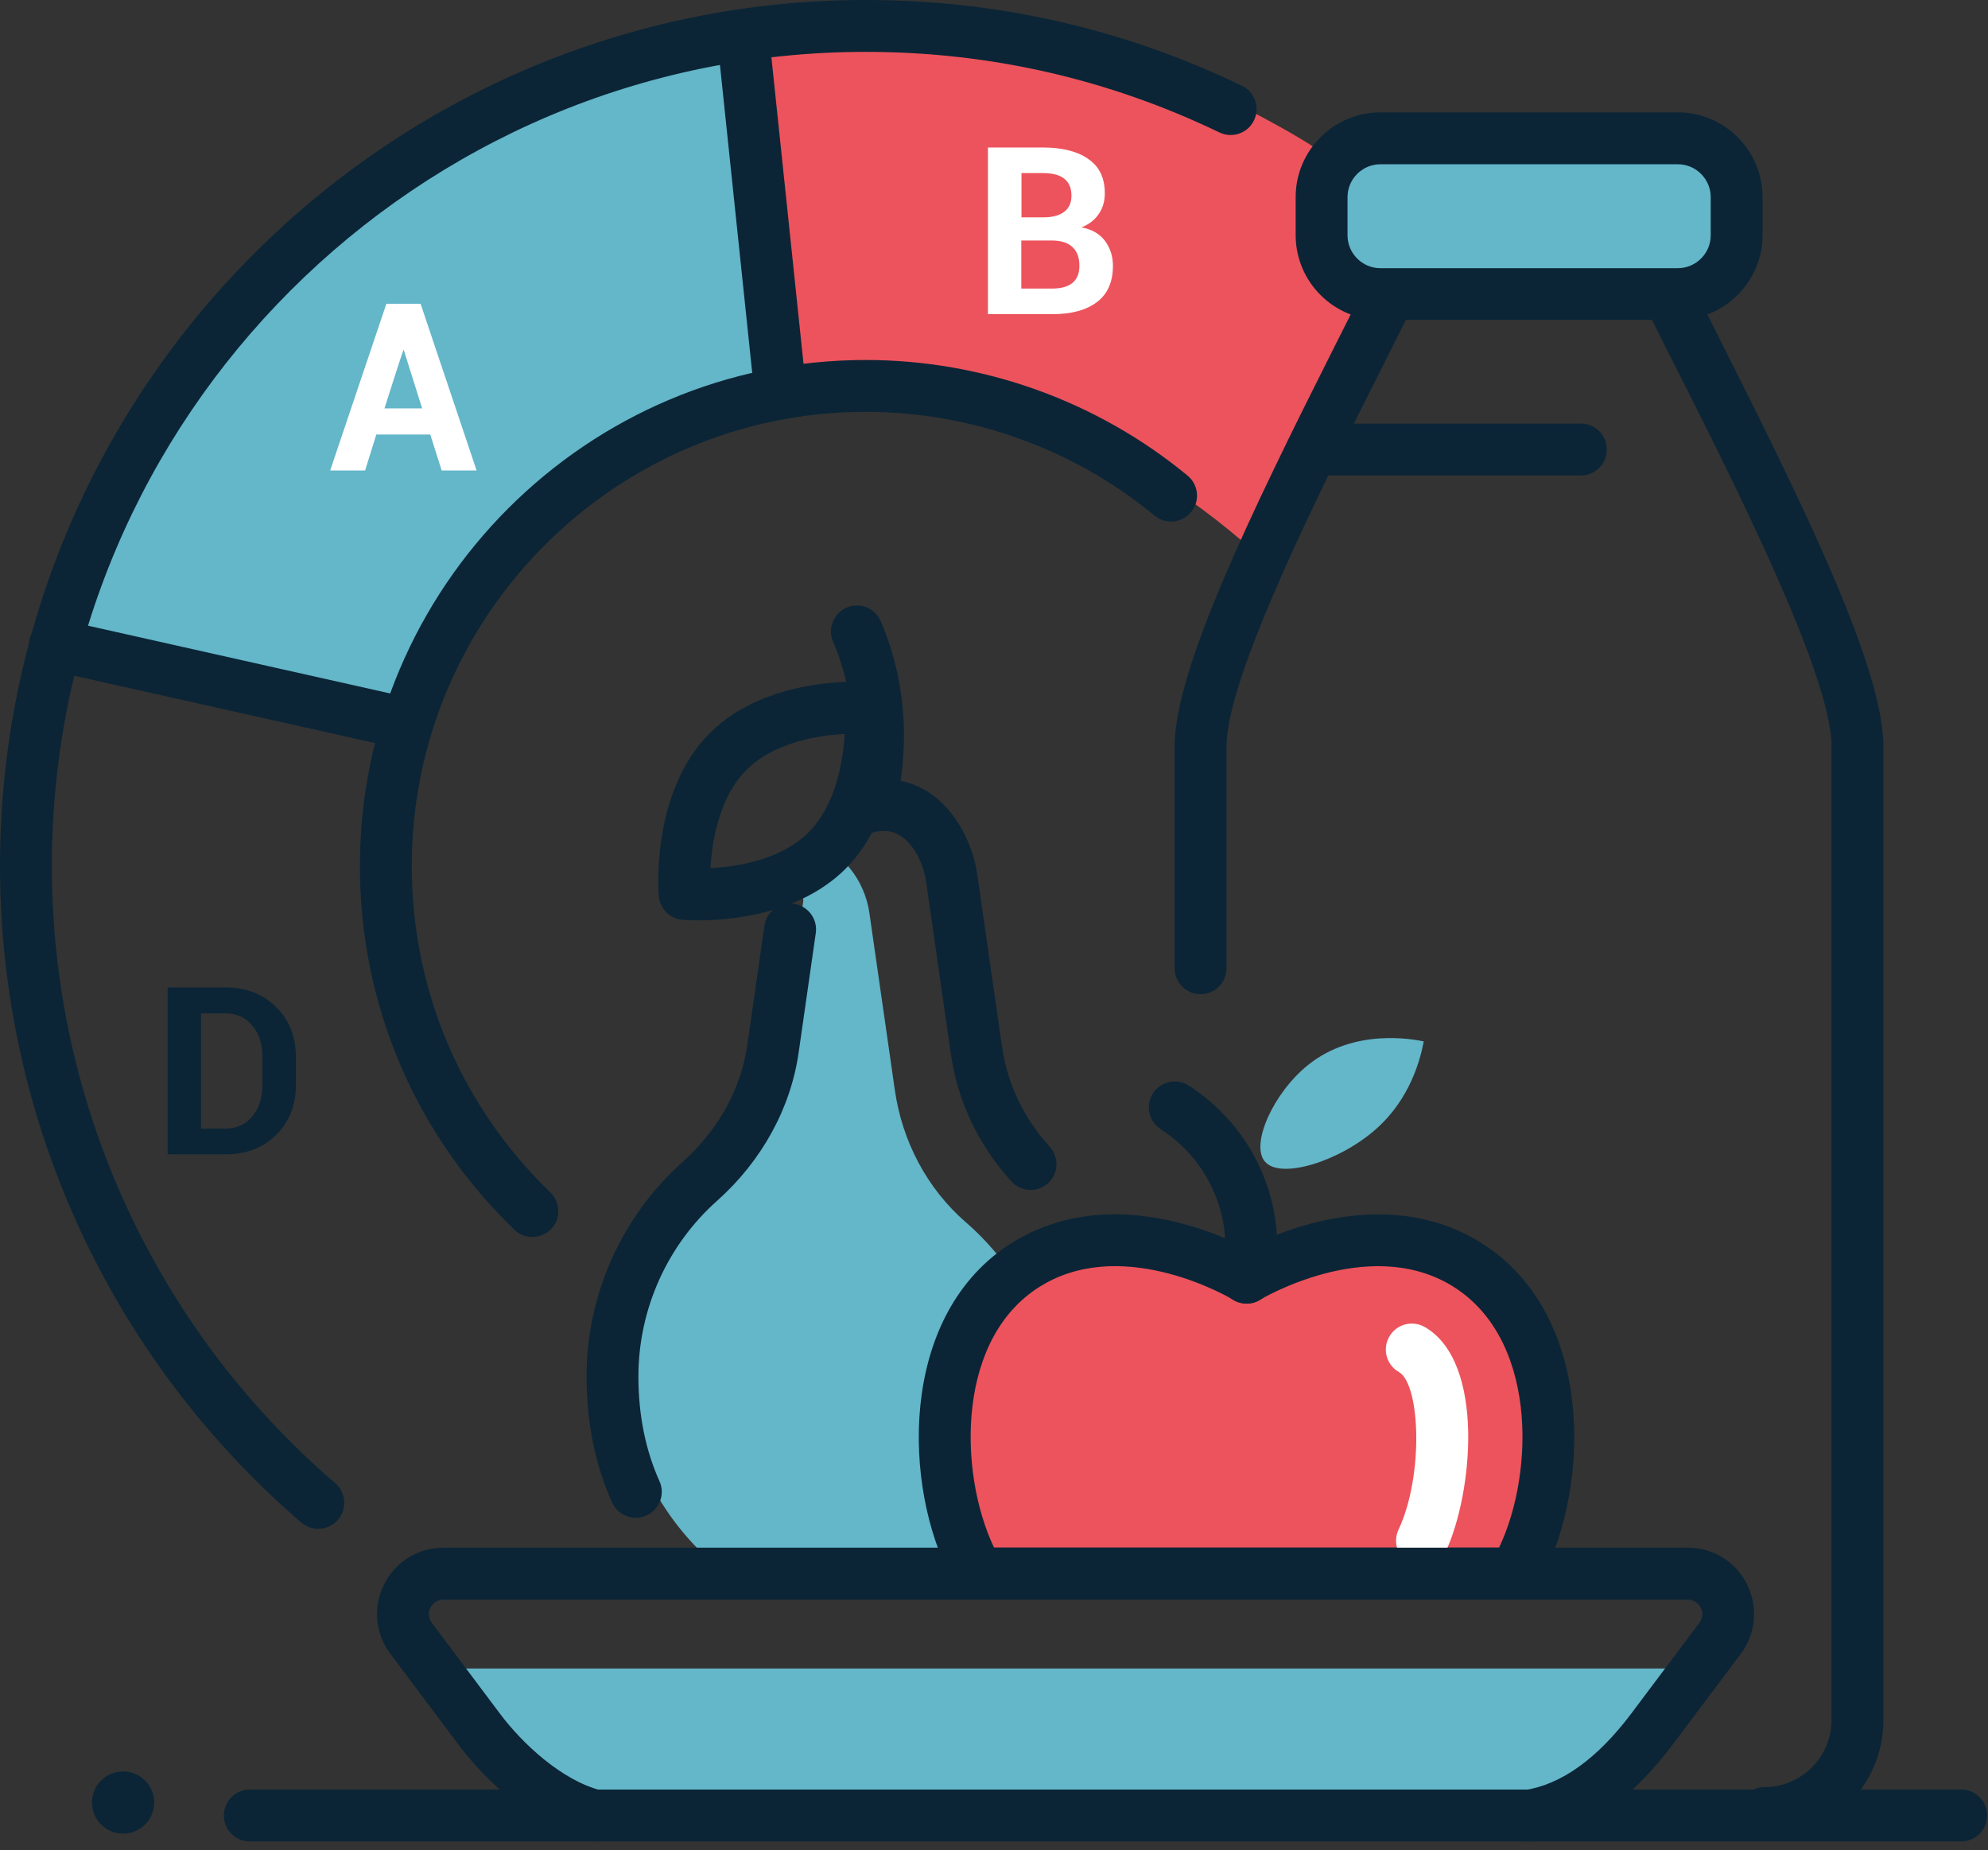 <svg width="115" height="107" viewBox="0 0 115 107" fill="none" xmlns="http://www.w3.org/2000/svg">
<rect x="0" y="0" width="115" height="107" fill="#333333" stroke="none"/>
<path d="M43.3 2.63L45.56 21.83C55.32 21.68 64.44 24.67 72.67 32C72.67 32 79.45 19.57 79.45 18.44C79.45 17.87 76.06 12.79 77.19 9.4C76.06 8.27 71.54 6.01 71.54 6.01C71.54 6.01 57.98 0.37 43.3 2.63Z" fill="#ED535C"/>
<path d="M3.76 37.65L22.96 42.17C24.91 32.39 33.1 26.2 44.42 21.84L43.3 1.5C18.73 7.99 7.36 20.93 3.76 37.65Z" fill="#64B6C9"/>
<path d="M30.79 71.54C30.41 71.54 30.04 71.4 29.75 71.12C23.99 65.55 20.82 58.08 20.82 50.08C20.82 33.95 33.95 20.82 50.08 20.82C56.87 20.82 63.48 23.2 68.7 27.51C69.34 28.04 69.43 28.98 68.9 29.62C68.37 30.26 67.43 30.35 66.79 29.82C62.1 25.95 56.17 23.82 50.08 23.82C35.6 23.82 23.82 35.6 23.82 50.08C23.82 57.26 26.67 63.97 31.84 68.97C32.44 69.55 32.45 70.5 31.88 71.09C31.58 71.39 31.18 71.54 30.79 71.54Z" fill="#0B2536"/>
<path d="M18.41 88.42C18.06 88.42 17.72 88.3 17.43 88.06C6.35 78.52 0 64.68 0 50.08C0 22.46 22.46 0 50.08 0C57.7 0 65.02 1.67 71.84 4.96C72.59 5.32 72.9 6.22 72.54 6.96C72.18 7.71 71.28 8.02 70.54 7.66C64.12 4.57 57.24 3 50.08 3C24.12 3 3 24.12 3 50.08C3 63.81 8.97 76.82 19.39 85.78C20.02 86.32 20.09 87.27 19.55 87.9C19.25 88.24 18.83 88.42 18.41 88.42Z" fill="#0B2536"/>
<path d="M91.45 27.5H76.45C75.62 27.5 74.95 26.83 74.95 26C74.95 25.17 75.62 24.5 76.45 24.5H91.45C92.28 24.5 92.95 25.17 92.95 26C92.95 26.83 92.28 27.5 91.45 27.5Z" fill="#0B2536"/>
<path d="M97.2 8.5H80.7C78.63 8.5 76.95 10.18 76.95 12.25V13.75C76.95 15.82 78.63 17.5 80.7 17.5H97.2C99.27 17.5 100.95 15.82 100.95 13.75V12.25C100.95 10.18 99.27 8.5 97.2 8.5Z" fill="#64B6C9"/>
<path d="M97.05 18.5H79.85C77.15 18.5 74.95 16.3 74.95 13.6V11.4C74.95 8.7 77.15 6.5 79.85 6.5H97.06C99.76 6.5 101.96 8.7 101.96 11.4V13.61C101.95 16.3 99.75 18.5 97.05 18.5ZM79.85 9.5C78.81 9.5 77.95 10.35 77.95 11.4V13.61C77.95 14.65 78.8 15.51 79.85 15.51H97.06C98.1 15.51 98.96 14.66 98.96 13.61V11.4C98.96 10.36 98.11 9.5 97.06 9.5H79.85Z" fill="#0B2536"/>
<path d="M69.45 57.5C68.62 57.5 67.95 56.83 67.95 56V43.16C67.95 38.75 72.33 29.71 77.2 20.04C77.8 18.85 78.36 17.75 78.83 16.78C79.2 16.04 80.1 15.73 80.84 16.1C81.58 16.47 81.89 17.37 81.52 18.11C81.04 19.08 80.48 20.19 79.88 21.39C76.54 28.01 70.95 39.1 70.95 43.15V56C70.95 56.83 70.28 57.5 69.45 57.5Z" fill="#0B2536"/>
<path d="M102.06 106.36C101.23 106.36 100.56 105.69 100.56 104.86C100.56 104.03 101.23 103.36 102.06 103.36C104.21 103.36 105.95 101.61 105.95 99.47V43.16C105.95 39.1 100.36 28.02 97.02 21.4C96.41 20.2 95.85 19.09 95.38 18.12C95.01 17.38 95.32 16.48 96.06 16.11C96.8 15.74 97.7 16.05 98.07 16.79C98.55 17.75 99.1 18.86 99.7 20.05C104.58 29.72 108.95 38.76 108.95 43.17V99.48C108.95 103.27 105.86 106.36 102.06 106.36Z" fill="#0B2536"/>
<path d="M41.12 90.29C37.93 87.44 35.91 83.3 35.91 78.68C35.91 73.97 38.01 69.74 41.32 66.89C43.6 64.93 45.03 62.17 45.45 59.19L46.47 52.1C46.47 52.1 46.31 50.53 46.89 48.87C48.66 49.08 50.02 50.91 50.29 52.79L51.76 63.02C52.18 65.98 53.61 68.73 55.87 70.69C56.76 71.46 57.55 72.33 58.25 73.28C56.85 74.69 54.74 77.79 54.59 81.47C54.43 85.26 55.72 88.25 55.72 90.51L41.12 90.29Z" fill="#64B6C9"/>
<path d="M40.37 53.23C39.86 53.23 39.53 53.2 39.48 53.2C38.75 53.14 38.18 52.56 38.11 51.83C38.09 51.59 37.64 45.83 41.06 42.4C44.48 38.98 50.24 39.43 50.49 39.45C51.22 39.51 51.79 40.09 51.86 40.82C51.88 41.06 52.33 46.82 48.91 50.25C46.24 52.91 42.17 53.23 40.37 53.23ZM48.86 42.45C47.31 42.53 44.78 42.93 43.18 44.53C41.59 46.12 41.19 48.65 41.1 50.21C42.65 50.13 45.18 49.73 46.78 48.13C48.37 46.54 48.77 44 48.86 42.45Z" fill="#0B2536"/>
<path d="M36.78 87.78C36.21 87.78 35.66 87.45 35.41 86.9C34.43 84.72 33.93 82.27 33.93 79.61C33.93 74.88 35.96 70.35 39.49 67.2C41.54 65.37 42.87 62.97 43.23 60.44L44.22 53.54C44.34 52.72 45.1 52.14 45.92 52.27C46.74 52.39 47.31 53.15 47.19 53.97L46.2 60.87C45.74 64.1 44.06 67.15 41.49 69.44C38.59 72.02 36.93 75.73 36.93 79.61C36.93 81.84 37.34 83.87 38.15 85.67C38.49 86.42 38.15 87.31 37.4 87.65C37.19 87.74 36.99 87.78 36.78 87.78Z" fill="#0B2536"/>
<path d="M59.62 68.82C59.21 68.82 58.81 68.66 58.51 68.33C56.61 66.25 55.39 63.69 55 60.93L53.57 50.98C53.44 50.05 52.9 48.81 52.03 48.3C51.5 47.99 50.87 47.98 50.09 48.27C49.32 48.56 48.45 48.17 48.16 47.4C47.87 46.62 48.26 45.76 49.03 45.47C51.1 44.69 52.63 45.17 53.55 45.72C55.39 46.81 56.31 49.01 56.53 50.56L57.96 60.51C58.27 62.67 59.22 64.68 60.72 66.32C61.28 66.93 61.24 67.88 60.62 68.44C60.34 68.69 59.98 68.82 59.62 68.82Z" fill="#0B2536"/>
<path d="M50.36 47.88C50.28 47.88 50.21 47.87 50.13 47.86C49.31 47.74 48.75 46.97 48.87 46.15C48.89 46.05 48.91 45.91 48.95 45.74C49.2 44.45 49.87 41.03 48.19 37.11C47.86 36.35 48.22 35.47 48.98 35.14C49.74 34.81 50.62 35.17 50.95 35.93C52.99 40.7 52.17 44.93 51.9 46.32C51.88 46.44 51.86 46.54 51.85 46.61C51.73 47.35 51.09 47.88 50.36 47.88Z" fill="#0B2536"/>
<path d="M84.59 72.35C79.05 69.17 72.39 73.11 72.11 73.27C71.84 73.1 65.17 69.17 59.64 72.35C53.88 75.66 53.64 84.22 56.13 89.5H88.1C90.59 84.22 90.35 75.66 84.59 72.35Z" fill="#ED535C"/>
<path d="M72.12 75.4C72.01 75.4 71.89 75.39 71.77 75.36C70.96 75.17 70.47 74.36 70.66 73.55C70.82 72.88 71.19 71.31 70.28 69.07C69.44 67 67.95 65.83 67.15 65.31C66.45 64.86 66.25 63.94 66.69 63.24C67.14 62.54 68.06 62.34 68.76 62.78C69.87 63.49 71.91 65.1 73.06 67.94C74.33 71.06 73.78 73.37 73.58 74.24C73.41 74.93 72.79 75.4 72.12 75.4Z" fill="#0B2536"/>
<path d="M88.09 91.62C87.88 91.62 87.66 91.57 87.45 91.48C86.7 91.13 86.38 90.23 86.73 89.48C88.79 85.13 88.94 77.21 83.83 74.27C79.02 71.5 72.95 75.14 72.89 75.17C72.41 75.46 71.81 75.46 71.33 75.17C71.27 75.13 65.2 71.5 60.39 74.27C55.28 77.2 55.43 85.13 57.49 89.48C57.84 90.23 57.52 91.12 56.77 91.48C56.02 91.83 55.13 91.51 54.77 90.76C52.16 85.25 52.15 75.54 58.89 71.67C64.11 68.67 70.01 71.12 72.11 72.19C74.21 71.12 80.11 68.68 85.33 71.67C92.07 75.54 92.05 85.25 89.45 90.76C89.2 91.31 88.66 91.62 88.09 91.62Z" fill="#0B2536"/>
<path d="M82.26 90.61C82.05 90.61 81.83 90.56 81.62 90.47C80.87 90.12 80.55 89.22 80.9 88.47C82.36 85.37 82.17 80.07 80.92 79.35C80.2 78.94 79.95 78.02 80.37 77.3C80.78 76.58 81.7 76.34 82.42 76.75C85.94 78.78 85.19 86.43 83.62 89.76C83.36 90.29 82.82 90.61 82.26 90.61Z" fill="white"/>
<path d="M73.17 67.18C72.32 66.18 73.66 63.21 75.66 61.6C78.33 59.45 81.73 60.1 82.36 60.23C82.16 61.29 81.57 63.55 79.61 65.29C77.5 67.17 74.07 68.24 73.17 67.18Z" fill="#64B6C9"/>
<path d="M86.73 104.5H36.56C32.93 104.5 29.51 102.79 27.33 99.88L23.66 96.5H99.09L95.97 99.88C93.79 102.79 90.37 104.5 86.73 104.5Z" fill="#64B6C9"/>
<path d="M34.45 106.5C34.33 106.5 34.21 106.49 34.09 106.46C31.01 105.7 28.16 103.09 26.52 100.9L22.58 95.65C21.7 94.48 21.56 92.94 22.22 91.63C22.87 90.32 24.19 89.51 25.65 89.51H97.63C99.09 89.51 100.41 90.32 101.06 91.63C101.71 92.94 101.58 94.48 100.7 95.65L96.76 100.9C94.32 104.15 91.6 106.04 88.67 106.49C87.85 106.62 87.09 106.06 86.96 105.24C86.83 104.42 87.39 103.65 88.21 103.53C90.33 103.2 92.4 101.71 94.36 99.11L98.3 93.86C98.58 93.49 98.45 93.12 98.38 92.98C98.31 92.84 98.1 92.52 97.63 92.52H25.65C25.18 92.52 24.97 92.84 24.9 92.98C24.83 93.12 24.7 93.48 24.98 93.86L28.92 99.11C30.19 100.81 32.5 102.99 34.81 103.56C35.61 103.76 36.1 104.57 35.9 105.38C35.74 106.04 35.12 106.5 34.45 106.5Z" fill="#0B2536"/>
<path d="M7.12 106.05C8.114 106.05 8.92 105.244 8.92 104.25C8.92 103.256 8.114 102.45 7.12 102.45C6.126 102.45 5.32 103.256 5.32 104.25C5.32 105.244 6.126 106.05 7.12 106.05Z" fill="#0B2536"/>
<path d="M113.45 106.5H14.45C13.62 106.5 12.95 105.83 12.95 105C12.95 104.17 13.62 103.5 14.45 103.5H113.45C114.28 103.5 114.95 104.17 114.95 105C114.95 105.83 114.28 106.5 113.45 106.5Z" fill="#0B2536"/>
<path d="M44.99 22.77C44.23 22.77 43.58 22.2 43.5 21.43L41.5 2.35C41.41 1.53 42.01 0.79 42.84 0.7C43.66 0.62 44.4 1.21 44.49 2.04L46.49 21.12C46.58 21.94 45.98 22.68 45.15 22.77C45.09 22.77 45.04 22.77 44.99 22.77Z" fill="#0B2536"/>
<path d="M22.4 43.1C22.29 43.1 22.18 43.09 22.07 43.06L2.85 38.76C2.04 38.58 1.53 37.78 1.71 36.97C1.89 36.16 2.69 35.65 3.5 35.83L22.72 40.14C23.53 40.32 24.04 41.12 23.86 41.93C23.71 42.63 23.09 43.1 22.4 43.1Z" fill="#0B2536"/>
<path d="M24.89 25.13H21.77L21.12 27.21H19.1L22.35 17.57H24.33L27.57 27.21H25.55L24.89 25.13ZM22.24 23.62H24.42L23.35 20.22C23.32 20.22 22.24 23.62 22.24 23.62Z" fill="white"/>
<path d="M9.7 66.75V57.11H13.06C14.24 57.11 15.21 57.49 15.97 58.24C16.73 58.99 17.12 59.96 17.12 61.14V62.74C17.12 63.92 16.74 64.89 15.97 65.64C15.21 66.39 14.24 66.76 13.06 66.76H9.7V66.75ZM11.63 58.6V65.27H13.06C13.7 65.27 14.21 65.03 14.6 64.56C14.99 64.09 15.18 63.48 15.18 62.74V61.13C15.18 60.39 14.99 59.79 14.6 59.32C14.21 58.85 13.7 58.61 13.06 58.61H11.63V58.6Z" fill="#0B2536"/>
<path d="M57.15 18.17V8.53H60.31C61.44 8.53 62.33 8.75 62.96 9.2C63.6 9.64 63.91 10.3 63.91 11.18C63.91 11.62 63.8 12.02 63.57 12.36C63.34 12.71 63.01 12.97 62.56 13.15C63.16 13.26 63.61 13.52 63.92 13.93C64.22 14.34 64.38 14.82 64.38 15.37C64.38 16.29 64.08 16.99 63.47 17.46C62.86 17.93 62 18.17 60.88 18.17H57.15ZM59.08 12.57H60.37C60.89 12.57 61.28 12.46 61.56 12.25C61.84 12.04 61.98 11.73 61.98 11.32C61.98 10.87 61.84 10.55 61.56 10.33C61.28 10.11 60.86 10.01 60.31 10.01H59.09V12.57H59.08ZM59.08 13.91V16.69H60.87C61.38 16.69 61.77 16.58 62.04 16.36C62.31 16.14 62.44 15.81 62.44 15.37C62.44 14.9 62.31 14.54 62.04 14.29C61.78 14.04 61.38 13.91 60.84 13.91H59.08Z" fill="white"/>
</svg>
